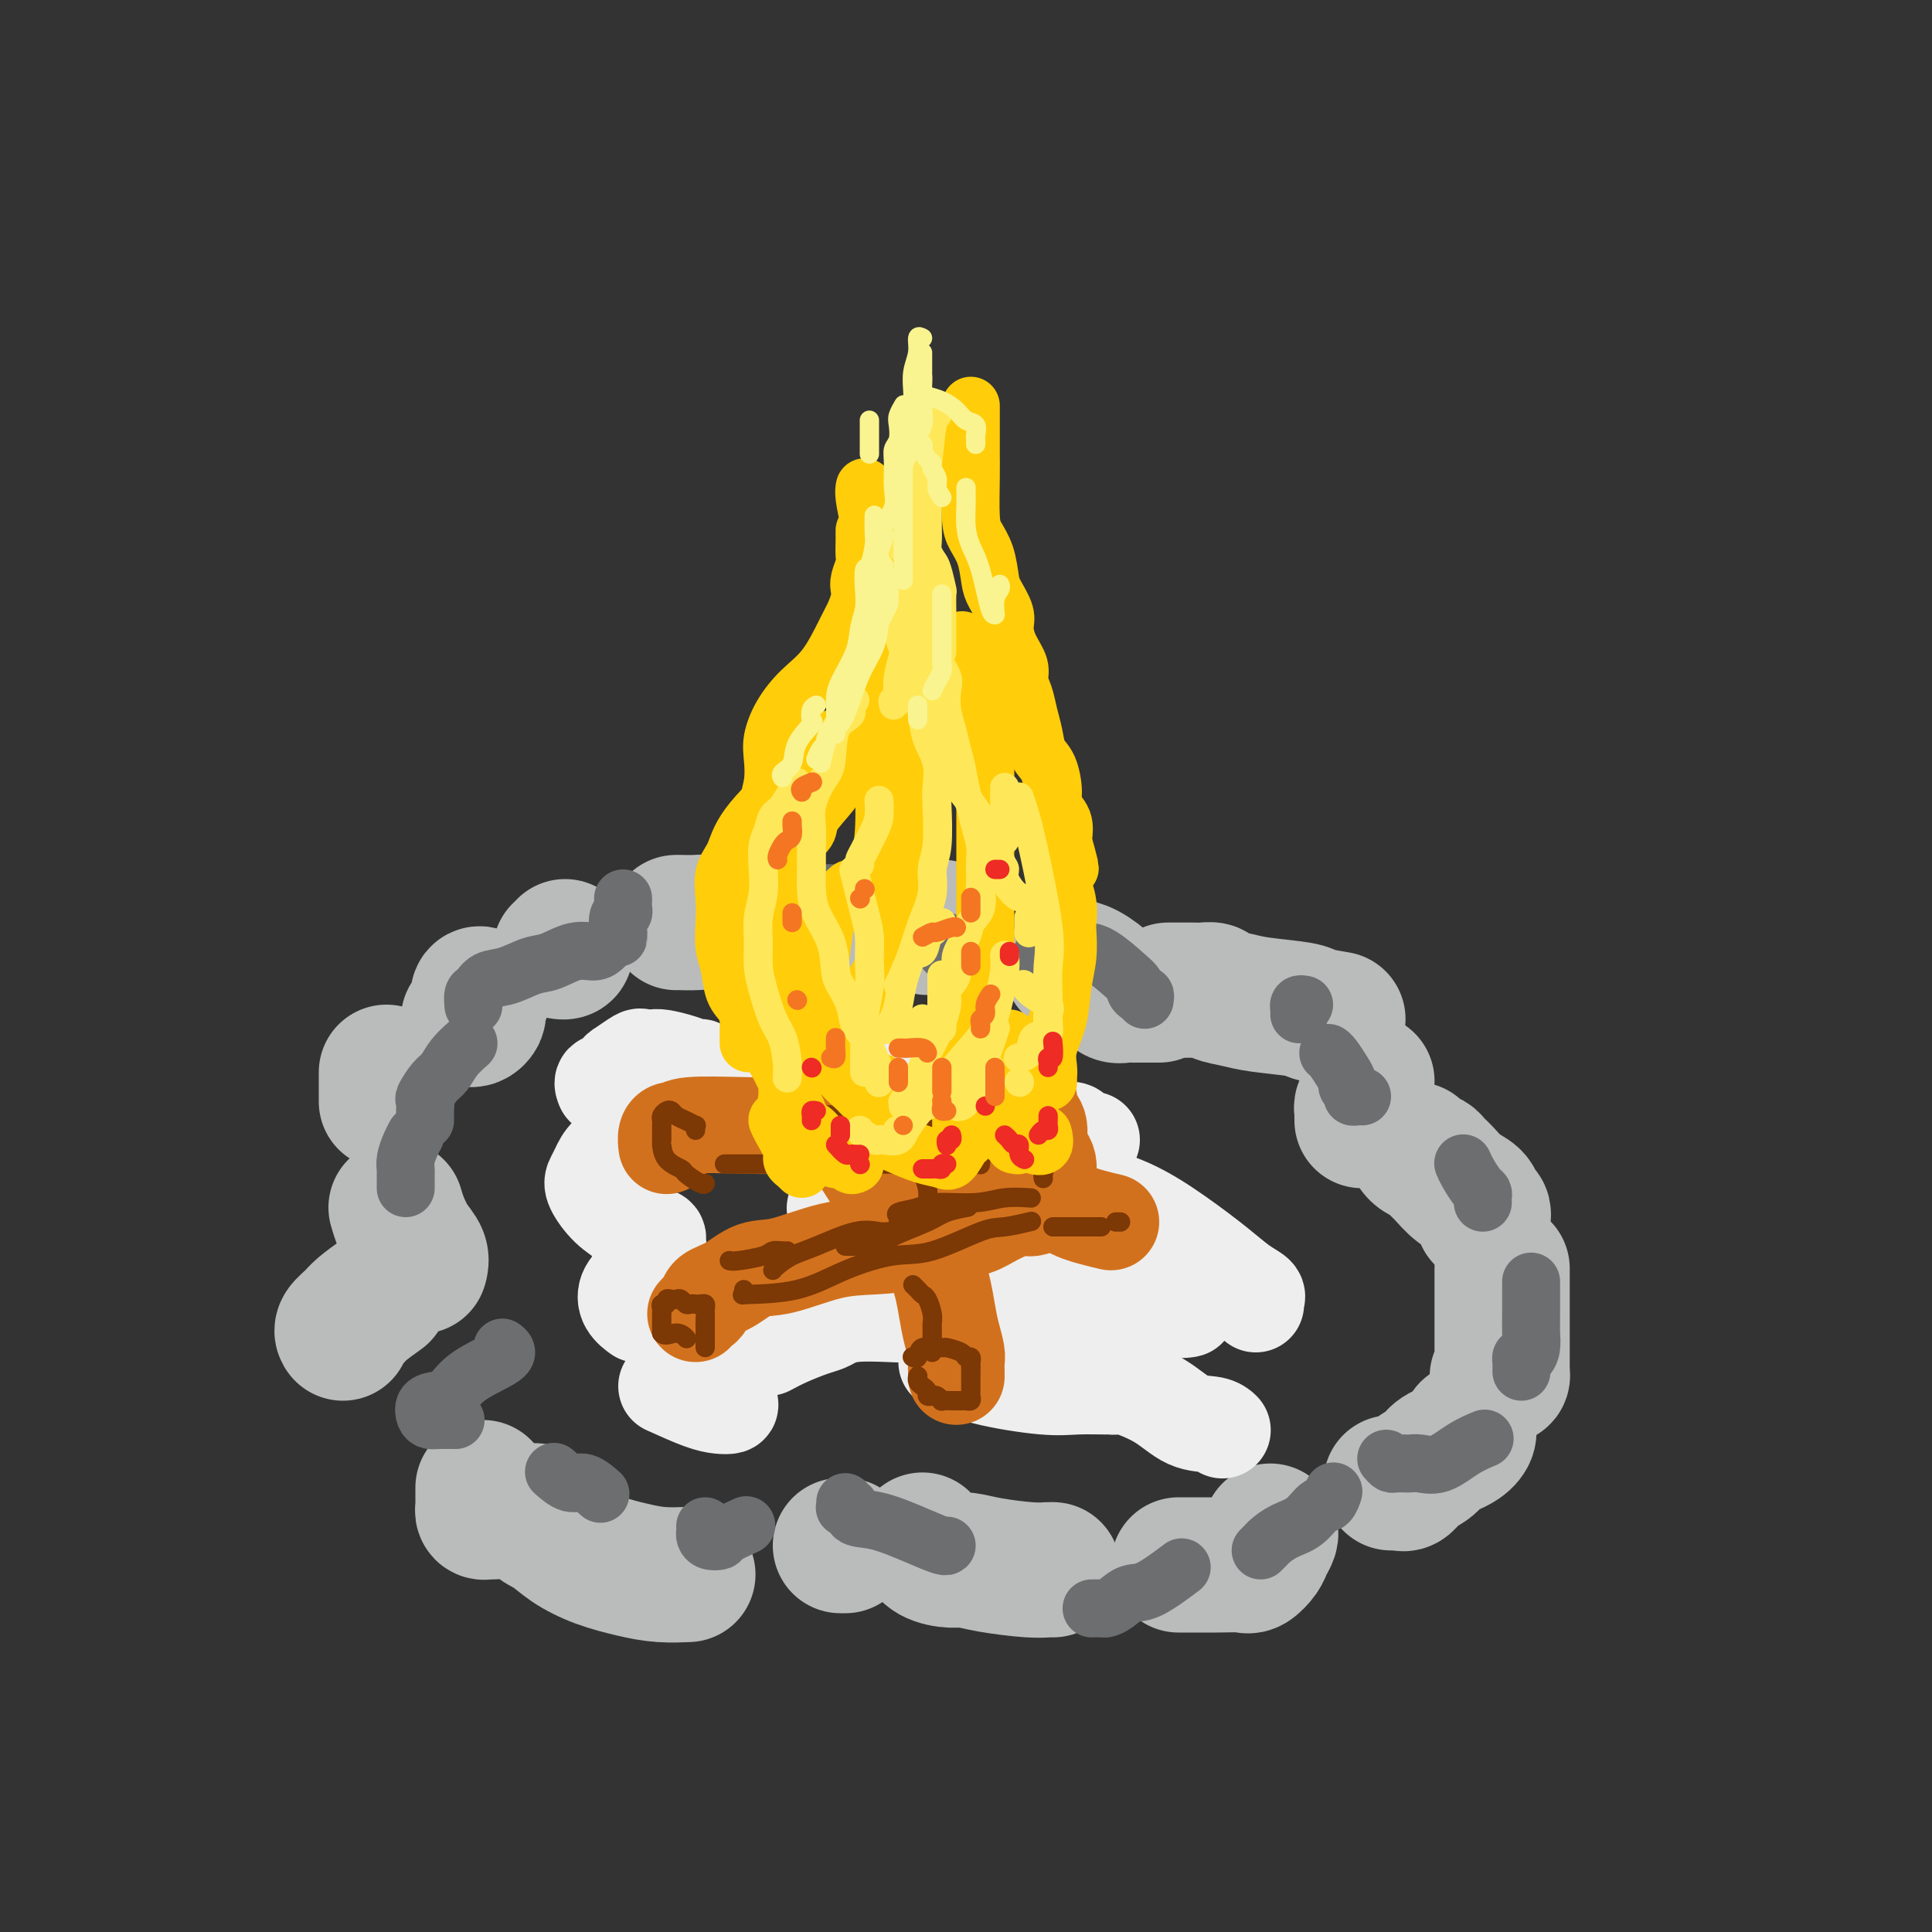 <svg viewBox='0 0 400 400' version='1.1' xmlns='http://www.w3.org/2000/svg' xmlns:xlink='http://www.w3.org/1999/xlink'><rect x="0" y="0" width="400" height="400" fill="#333333" stroke="none"/><g fill='none' stroke='rgb(186,187,187)' stroke-width='28' stroke-linecap='round' stroke-linejoin='round'><path d='M165,193c0.023,0.121 0.046,0.243 -1,0c-1.046,-0.243 -3.163,-0.850 -4,-1c-0.837,-0.150 -0.396,0.156 -2,0c-1.604,-0.156 -5.253,-0.774 -8,-1c-2.747,-0.226 -4.592,-0.061 -6,0c-1.408,0.061 -2.379,0.016 -3,0c-0.621,-0.016 -0.892,-0.005 -1,0c-0.108,0.005 -0.054,0.002 0,0'/><path d='M117,196c0.111,0.422 0.222,0.844 0,1c-0.222,0.156 -0.778,0.044 -1,0c-0.222,-0.044 -0.111,-0.022 0,0'/><path d='M100,206c-0.424,-0.202 -0.849,-0.404 -1,0c-0.151,0.404 -0.030,1.415 0,2c0.030,0.585 -0.031,0.745 0,1c0.031,0.255 0.153,0.604 0,1c-0.153,0.396 -0.580,0.837 -1,1c-0.420,0.163 -0.834,0.046 -1,0c-0.166,-0.046 -0.083,-0.023 0,0'/><path d='M80,222c0.000,0.641 0.000,1.282 0,2c0.000,0.718 0.000,1.513 0,2c0.000,0.487 0.000,0.667 0,1c0.000,0.333 0.000,0.821 0,1c0.000,0.179 0.000,0.051 0,0c0.000,-0.051 0.000,-0.026 0,0'/><path d='M82,250c0.257,0.890 0.514,1.780 1,3c0.486,1.220 1.203,2.770 2,4c0.797,1.230 1.676,2.139 2,3c0.324,0.861 0.093,1.675 0,2c-0.093,0.325 -0.046,0.163 0,0'/><path d='M79,268c-1.525,1.094 -3.049,2.188 -4,3c-0.951,0.812 -1.327,1.341 -2,2c-0.673,0.659 -1.643,1.447 -2,2c-0.357,0.553 -0.102,0.872 0,1c0.102,0.128 0.051,0.064 0,0'/><path d='M100,308c-0.000,0.334 -0.001,0.668 0,1c0.001,0.332 0.003,0.663 0,1c-0.003,0.337 -0.011,0.679 0,1c0.011,0.321 0.041,0.622 0,1c-0.041,0.378 -0.155,0.833 0,1c0.155,0.167 0.578,0.045 1,0c0.422,-0.045 0.845,-0.012 1,0c0.155,0.012 0.044,0.003 0,0c-0.044,-0.003 -0.022,-0.002 0,0'/><path d='M110,313c0.491,-0.185 0.982,-0.369 1,0c0.018,0.369 -0.436,1.293 0,2c0.436,0.707 1.763,1.198 3,2c1.237,0.802 2.385,1.914 4,3c1.615,1.086 3.697,2.148 6,3c2.303,0.852 4.827,1.496 7,2c2.173,0.504 3.995,0.867 6,1c2.005,0.133 4.194,0.036 5,0c0.806,-0.036 0.230,-0.010 0,0c-0.230,0.010 -0.115,0.005 0,0'/><path d='M174,320c0.417,0.000 0.833,0.000 1,0c0.167,0.000 0.083,0.000 0,0'/><path d='M191,319c-0.009,-0.127 -0.018,-0.254 0,0c0.018,0.254 0.062,0.891 0,1c-0.062,0.109 -0.229,-0.308 0,0c0.229,0.308 0.855,1.340 2,2c1.145,0.660 2.811,0.947 4,1c1.189,0.053 1.902,-0.129 3,0c1.098,0.129 2.582,0.571 5,1c2.418,0.429 5.772,0.847 8,1c2.228,0.153 3.331,0.041 4,0c0.669,-0.041 0.906,-0.012 1,0c0.094,0.012 0.047,0.006 0,0'/><path d='M244,324c0.841,-0.003 1.682,-0.007 3,0c1.318,0.007 3.112,0.024 5,0c1.888,-0.024 3.869,-0.090 5,0c1.131,0.090 1.413,0.336 2,0c0.587,-0.336 1.478,-1.253 2,-2c0.522,-0.747 0.676,-1.324 1,-2c0.324,-0.676 0.818,-1.451 1,-2c0.182,-0.549 0.052,-0.871 0,-1c-0.052,-0.129 -0.026,-0.064 0,0'/><path d='M288,307c0.329,0.013 0.659,0.026 1,0c0.341,-0.026 0.694,-0.090 1,0c0.306,0.090 0.564,0.334 1,0c0.436,-0.334 1.049,-1.245 2,-2c0.951,-0.755 2.241,-1.355 3,-2c0.759,-0.645 0.988,-1.336 2,-2c1.012,-0.664 2.807,-1.302 4,-2c1.193,-0.698 1.783,-1.457 2,-2c0.217,-0.543 0.062,-0.869 0,-1c-0.062,-0.131 -0.031,-0.065 0,0'/><path d='M310,285c0.423,0.098 0.845,0.197 1,0c0.155,-0.197 0.041,-0.688 0,-1c-0.041,-0.312 -0.011,-0.444 0,-1c0.011,-0.556 0.003,-1.536 0,-2c-0.003,-0.464 -0.001,-0.411 0,-1c0.001,-0.589 0.000,-1.819 0,-3c-0.000,-1.181 -0.000,-2.314 0,-3c0.000,-0.686 0.000,-0.927 0,-2c-0.000,-1.073 -0.000,-2.978 0,-4c0.000,-1.022 0.000,-1.160 0,-2c-0.000,-0.840 -0.000,-2.383 0,-3c0.000,-0.617 0.000,-0.309 0,0'/><path d='M307,252c0.102,-0.359 0.204,-0.719 0,-1c-0.204,-0.281 -0.713,-0.485 -1,-1c-0.287,-0.515 -0.352,-1.342 -1,-2c-0.648,-0.658 -1.879,-1.146 -3,-2c-1.121,-0.854 -2.132,-2.075 -3,-3c-0.868,-0.925 -1.592,-1.554 -2,-2c-0.408,-0.446 -0.501,-0.707 -1,-1c-0.499,-0.293 -1.404,-0.617 -2,-1c-0.596,-0.383 -0.885,-0.824 -1,-1c-0.115,-0.176 -0.058,-0.088 0,0'/><path d='M282,232c-0.008,-0.335 -0.016,-0.670 0,-1c0.016,-0.330 0.057,-0.656 0,-1c-0.057,-0.344 -0.211,-0.705 0,-1c0.211,-0.295 0.789,-0.522 1,-1c0.211,-0.478 0.057,-1.206 0,-2c-0.057,-0.794 -0.016,-1.656 0,-2c0.016,-0.344 0.008,-0.172 0,0'/><path d='M277,211c-1.984,-0.333 -3.968,-0.666 -5,-1c-1.032,-0.334 -1.112,-0.668 -3,-1c-1.888,-0.332 -5.584,-0.663 -8,-1c-2.416,-0.337 -3.552,-0.679 -5,-1c-1.448,-0.321 -3.206,-0.622 -4,-1c-0.794,-0.378 -0.623,-0.833 -1,-1c-0.377,-0.167 -1.303,-0.045 -2,0c-0.697,0.045 -1.166,0.012 -2,0c-0.834,-0.012 -2.032,-0.003 -3,0c-0.968,0.003 -1.705,0.001 -2,0c-0.295,-0.001 -0.147,-0.000 0,0'/><path d='M240,206c-0.364,0.000 -0.728,0.000 -1,0c-0.272,-0.000 -0.453,-0.000 -1,0c-0.547,0.000 -1.459,0.001 -2,0c-0.541,-0.001 -0.709,-0.005 -1,0c-0.291,0.005 -0.703,0.019 -1,0c-0.297,-0.019 -0.479,-0.072 -1,0c-0.521,0.072 -1.380,0.268 -2,0c-0.620,-0.268 -1.001,-1.000 -2,-2c-0.999,-1.000 -2.615,-2.269 -4,-3c-1.385,-0.731 -2.539,-0.923 -3,-1c-0.461,-0.077 -0.231,-0.038 0,0'/><path d='M195,192c-0.339,0.000 -0.679,0.000 -1,0c-0.321,0.000 -0.625,0.000 -1,0c-0.375,-0.000 -0.821,-0.000 -1,0c-0.179,0.000 -0.089,0.000 0,0'/></g>
<g fill='none' stroke='rgb(109,110,112)' stroke-width='12' stroke-linecap='round' stroke-linejoin='round'><path d='M237,207c0.081,-0.447 0.162,-0.894 0,-1c-0.162,-0.106 -0.567,0.129 -1,0c-0.433,-0.129 -0.894,-0.623 -1,-1c-0.106,-0.377 0.143,-0.637 0,-1c-0.143,-0.363 -0.677,-0.829 -2,-2c-1.323,-1.171 -3.433,-3.046 -5,-4c-1.567,-0.954 -2.591,-0.987 -3,-1c-0.409,-0.013 -0.205,-0.007 0,0'/><path d='M216,197c0.000,0.311 0.000,0.622 0,1c0.000,0.378 0.000,0.822 0,1c-0.000,0.178 0.000,0.089 0,0'/><path d='M200,197c-1.690,0.083 -3.381,0.167 -4,0c-0.619,-0.167 -0.167,-0.583 0,-1c0.167,-0.417 0.048,-0.833 0,-1c-0.048,-0.167 -0.024,-0.083 0,0'/><path d='M180,187c-1.090,-0.307 -2.181,-0.614 -3,-1c-0.819,-0.386 -1.367,-0.849 -2,-1c-0.633,-0.151 -1.350,0.012 -2,0c-0.650,-0.012 -1.232,-0.199 -2,0c-0.768,0.199 -1.721,0.785 -3,1c-1.279,0.215 -2.883,0.058 -4,0c-1.117,-0.058 -1.748,-0.017 -2,0c-0.252,0.017 -0.126,0.008 0,0'/><path d='M129,186c0.008,0.338 0.016,0.677 0,1c-0.016,0.323 -0.057,0.632 0,1c0.057,0.368 0.211,0.796 0,1c-0.211,0.204 -0.789,0.185 -1,1c-0.211,0.815 -0.057,2.466 0,3c0.057,0.534 0.015,-0.049 0,0c-0.015,0.049 -0.004,0.728 0,1c0.004,0.272 0.002,0.136 0,0'/><path d='M125,196c-0.520,0.479 -1.041,0.959 -2,1c-0.959,0.041 -2.358,-0.355 -4,0c-1.642,0.355 -3.529,1.461 -5,2c-1.471,0.539 -2.528,0.510 -4,1c-1.472,0.490 -3.361,1.498 -5,2c-1.639,0.502 -3.028,0.499 -4,1c-0.972,0.501 -1.529,1.505 -2,2c-0.471,0.495 -0.858,0.479 -1,1c-0.142,0.521 -0.041,1.577 0,2c0.041,0.423 0.020,0.211 0,0'/><path d='M97,216c-1.086,0.966 -2.172,1.931 -3,3c-0.828,1.069 -1.399,2.241 -2,3c-0.601,0.759 -1.233,1.106 -2,2c-0.767,0.894 -1.670,2.334 -2,3c-0.330,0.666 -0.089,0.557 0,1c0.089,0.443 0.024,1.438 0,2c-0.024,0.562 -0.006,0.690 0,1c0.006,0.310 0.002,0.803 0,1c-0.002,0.197 -0.001,0.099 0,0'/><path d='M86,235c-0.309,0.562 -0.619,1.124 -1,2c-0.381,0.876 -0.834,2.067 -1,3c-0.166,0.933 -0.044,1.609 0,2c0.044,0.391 0.012,0.497 0,1c-0.012,0.503 -0.003,1.403 0,2c0.003,0.597 0.001,0.892 0,1c-0.001,0.108 -0.000,0.031 0,0c0.000,-0.031 0.000,-0.015 0,0'/><path d='M104,279c0.692,0.507 1.383,1.013 0,2c-1.383,0.987 -4.841,2.453 -7,4c-2.159,1.547 -3.021,3.175 -4,4c-0.979,0.825 -2.076,0.848 -3,1c-0.924,0.152 -1.676,0.433 -2,1c-0.324,0.567 -0.219,1.420 0,2c0.219,0.580 0.554,0.887 1,1c0.446,0.113 1.005,0.030 2,0c0.995,-0.030 2.427,-0.009 3,0c0.573,0.009 0.286,0.004 0,0'/><path d='M115,305c-0.273,-0.242 -0.545,-0.485 0,0c0.545,0.485 1.909,1.697 3,2c1.091,0.303 1.909,-0.303 3,0c1.091,0.303 2.455,1.515 3,2c0.545,0.485 0.273,0.242 0,0'/><path d='M146,316c0.014,0.339 0.028,0.677 0,1c-0.028,0.323 -0.098,0.629 0,1c0.098,0.371 0.363,0.807 1,1c0.637,0.193 1.645,0.145 2,0c0.355,-0.145 0.057,-0.385 1,-1c0.943,-0.615 3.127,-1.604 4,-2c0.873,-0.396 0.437,-0.198 0,0'/><path d='M175,311c0.029,0.407 0.058,0.814 0,1c-0.058,0.186 -0.204,0.150 0,0c0.204,-0.150 0.759,-0.415 1,0c0.241,0.415 0.170,1.509 1,2c0.830,0.491 2.562,0.380 5,1c2.438,0.620 5.581,1.970 8,3c2.419,1.030 4.113,1.739 5,2c0.887,0.261 0.968,0.075 1,0c0.032,-0.075 0.016,-0.037 0,0'/><path d='M226,333c0.774,-0.014 1.547,-0.028 2,0c0.453,0.028 0.585,0.098 1,0c0.415,-0.098 1.114,-0.363 2,-1c0.886,-0.637 1.959,-1.645 3,-2c1.041,-0.355 2.049,-0.057 4,-1c1.951,-0.943 4.843,-3.127 6,-4c1.157,-0.873 0.578,-0.437 0,0'/><path d='M261,321c0.436,-0.439 0.872,-0.879 1,-1c0.128,-0.121 -0.051,0.076 0,0c0.051,-0.076 0.332,-0.425 1,-1c0.668,-0.575 1.724,-1.377 3,-2c1.276,-0.623 2.773,-1.068 4,-2c1.227,-0.932 2.185,-2.353 3,-3c0.815,-0.647 1.489,-0.520 2,-1c0.511,-0.480 0.860,-1.566 1,-2c0.140,-0.434 0.070,-0.217 0,0'/><path d='M287,302c0.365,0.422 0.729,0.845 1,1c0.271,0.155 0.448,0.044 1,0c0.552,-0.044 1.480,-0.021 2,0c0.520,0.021 0.634,0.040 1,0c0.366,-0.040 0.985,-0.141 2,0c1.015,0.141 2.427,0.522 4,0c1.573,-0.522 3.308,-1.948 5,-3c1.692,-1.052 3.341,-1.729 4,-2c0.659,-0.271 0.330,-0.135 0,0'/><path d='M315,284c0.002,-0.300 0.003,-0.601 0,-1c-0.003,-0.399 -0.011,-0.897 0,-1c0.011,-0.103 0.041,0.188 0,0c-0.041,-0.188 -0.155,-0.854 0,-1c0.155,-0.146 0.577,0.230 1,0c0.423,-0.230 0.845,-1.064 1,-2c0.155,-0.936 0.041,-1.972 0,-3c-0.041,-1.028 -0.011,-2.046 0,-4c0.011,-1.954 0.003,-4.844 0,-6c-0.003,-1.156 -0.002,-0.578 0,0'/><path d='M307,249c-0.016,-0.320 -0.032,-0.639 0,-1c0.032,-0.361 0.114,-0.762 0,-1c-0.114,-0.238 -0.422,-0.311 -1,-1c-0.578,-0.689 -1.425,-1.993 -2,-3c-0.575,-1.007 -0.879,-1.716 -1,-2c-0.121,-0.284 -0.061,-0.142 0,0'/><path d='M282,227c-0.301,-0.024 -0.602,-0.047 -1,0c-0.398,0.047 -0.893,0.166 -1,0c-0.107,-0.166 0.175,-0.615 0,-1c-0.175,-0.385 -0.807,-0.706 -1,-1c-0.193,-0.294 0.053,-0.562 0,-1c-0.053,-0.438 -0.406,-1.045 -1,-2c-0.594,-0.955 -1.429,-2.257 -2,-3c-0.571,-0.743 -0.877,-0.927 -1,-1c-0.123,-0.073 -0.061,-0.037 0,0'/><path d='M270,208c-0.423,-0.083 -0.845,-0.167 -1,0c-0.155,0.167 -0.042,0.583 0,1c0.042,0.417 0.012,0.833 0,1c-0.012,0.167 -0.006,0.083 0,0'/></g>
<g fill='none' stroke='rgb(238,238,238)' stroke-width='20' stroke-linecap='round' stroke-linejoin='round'><path d='M226,236c-0.212,0.083 -0.423,0.166 -1,0c-0.577,-0.166 -1.519,-0.579 -2,-1c-0.481,-0.421 -0.501,-0.848 -1,-1c-0.499,-0.152 -1.476,-0.029 -2,0c-0.524,0.029 -0.596,-0.036 -1,0c-0.404,0.036 -1.139,0.175 -2,0c-0.861,-0.175 -1.847,-0.662 -3,-1c-1.153,-0.338 -2.472,-0.525 -4,-1c-1.528,-0.475 -3.266,-1.238 -5,-2c-1.734,-0.762 -3.464,-1.525 -6,-2c-2.536,-0.475 -5.879,-0.663 -8,-1c-2.121,-0.337 -3.020,-0.822 -4,-1c-0.980,-0.178 -2.041,-0.048 -3,0c-0.959,0.048 -1.816,0.013 -3,0c-1.184,-0.013 -2.693,-0.003 -4,0c-1.307,0.003 -2.410,0.001 -3,0c-0.590,-0.001 -0.665,-0.000 -1,0c-0.335,0.000 -0.929,0.000 -2,0c-1.071,-0.000 -2.619,0.000 -3,0c-0.381,-0.000 0.406,-0.001 0,0c-0.406,0.001 -2.006,0.003 -3,0c-0.994,-0.003 -1.381,-0.012 -2,0c-0.619,0.012 -1.468,0.045 -3,0c-1.532,-0.045 -3.747,-0.167 -5,0c-1.253,0.167 -1.544,0.623 -2,1c-0.456,0.377 -1.079,0.675 -2,1c-0.921,0.325 -2.142,0.675 -3,1c-0.858,0.325 -1.354,0.623 -2,1c-0.646,0.377 -1.443,0.832 -2,1c-0.557,0.168 -0.873,0.048 -1,0c-0.127,-0.048 -0.063,-0.024 0,0'/><path d='M145,223c-0.014,-0.303 -0.028,-0.607 0,-1c0.028,-0.393 0.097,-0.876 0,-1c-0.097,-0.124 -0.359,0.111 -1,0c-0.641,-0.111 -1.661,-0.568 -3,-1c-1.339,-0.432 -2.996,-0.841 -4,-1c-1.004,-0.159 -1.354,-0.069 -2,0c-0.646,0.069 -1.586,0.117 -2,0c-0.414,-0.117 -0.300,-0.400 -1,0c-0.700,0.400 -2.212,1.484 -3,2c-0.788,0.516 -0.852,0.464 -1,1c-0.148,0.536 -0.380,1.659 -1,2c-0.620,0.341 -1.628,-0.101 -2,0c-0.372,0.101 -0.106,0.743 0,1c0.106,0.257 0.053,0.128 0,0'/><path d='M132,234c-0.446,0.583 -0.892,1.165 -2,2c-1.108,0.835 -2.877,1.921 -4,3c-1.123,1.079 -1.598,2.151 -2,3c-0.402,0.849 -0.730,1.474 -1,2c-0.270,0.526 -0.481,0.953 0,2c0.481,1.047 1.655,2.714 3,4c1.345,1.286 2.861,2.189 4,3c1.139,0.811 1.902,1.528 3,2c1.098,0.472 2.531,0.700 3,1c0.469,0.300 -0.025,0.674 0,1c0.025,0.326 0.569,0.604 0,1c-0.569,0.396 -2.250,0.908 -3,2c-0.750,1.092 -0.569,2.762 -1,4c-0.431,1.238 -1.475,2.045 -2,3c-0.525,0.955 -0.533,2.060 0,3c0.533,0.940 1.605,1.715 2,2c0.395,0.285 0.113,0.082 0,0c-0.113,-0.082 -0.056,-0.041 0,0'/><path d='M138,287c2.566,1.157 5.132,2.314 7,3c1.868,0.686 3.040,0.901 4,1c0.960,0.099 1.710,0.082 2,0c0.290,-0.082 0.119,-0.229 0,-1c-0.119,-0.771 -0.187,-2.165 -1,-3c-0.813,-0.835 -2.373,-1.109 -4,-2c-1.627,-0.891 -3.322,-2.397 -4,-3c-0.678,-0.603 -0.339,-0.301 0,0'/><path d='M159,279c1.205,-0.643 2.409,-1.286 4,-2c1.591,-0.714 3.567,-1.498 5,-2c1.433,-0.502 2.321,-0.722 3,-1c0.679,-0.278 1.149,-0.614 2,-1c0.851,-0.386 2.084,-0.822 4,-1c1.916,-0.178 4.513,-0.099 7,0c2.487,0.099 4.862,0.219 6,0c1.138,-0.219 1.039,-0.777 1,-1c-0.039,-0.223 -0.020,-0.112 0,0'/><path d='M196,282c2.188,1.041 4.375,2.083 8,3c3.625,0.917 8.687,1.710 12,2c3.313,0.290 4.875,0.076 7,0c2.125,-0.076 4.811,-0.013 6,0c1.189,0.013 0.879,-0.024 1,0c0.121,0.024 0.672,0.111 1,0c0.328,-0.111 0.431,-0.418 2,0c1.569,0.418 4.602,1.562 7,3c2.398,1.438 4.159,3.170 6,4c1.841,0.830 3.761,0.759 5,1c1.239,0.241 1.795,0.796 2,1c0.205,0.204 0.059,0.058 0,0c-0.059,-0.058 -0.029,-0.029 0,0'/><path d='M260,270c-0.063,-0.348 -0.127,-0.695 0,-1c0.127,-0.305 0.443,-0.567 0,-1c-0.443,-0.433 -1.646,-1.037 -3,-2c-1.354,-0.963 -2.859,-2.283 -5,-4c-2.141,-1.717 -4.918,-3.829 -8,-6c-3.082,-2.171 -6.469,-4.400 -10,-6c-3.531,-1.600 -7.206,-2.572 -10,-4c-2.794,-1.428 -4.706,-3.311 -8,-4c-3.294,-0.689 -7.968,-0.185 -11,0c-3.032,0.185 -4.421,0.050 -6,0c-1.579,-0.050 -3.348,-0.013 -4,0c-0.652,0.013 -0.186,0.004 0,0c0.186,-0.004 0.093,-0.002 0,0'/><path d='M173,250c-0.110,0.001 -0.219,0.002 0,1c0.219,0.998 0.768,2.993 4,5c3.232,2.007 9.149,4.026 15,6c5.851,1.974 11.638,3.903 18,5c6.362,1.097 13.299,1.362 19,2c5.701,0.638 10.167,1.649 13,2c2.833,0.351 4.032,0.041 4,0c-0.032,-0.041 -1.294,0.185 -2,0c-0.706,-0.185 -0.855,-0.782 -2,-1c-1.145,-0.218 -3.286,-0.059 -5,0c-1.714,0.059 -3.000,0.016 -4,0c-1.000,-0.016 -1.714,-0.005 -2,0c-0.286,0.005 -0.143,0.002 0,0'/></g>
<g fill='none' stroke='rgb(210,113,29)' stroke-width='20' stroke-linecap='round' stroke-linejoin='round'><path d='M144,272c0.316,-0.360 0.632,-0.720 1,-1c0.368,-0.280 0.789,-0.478 1,-1c0.211,-0.522 0.213,-1.366 1,-2c0.787,-0.634 2.361,-1.059 4,-2c1.639,-0.941 3.345,-2.398 5,-3c1.655,-0.602 3.261,-0.350 6,-1c2.739,-0.650 6.613,-2.201 10,-3c3.387,-0.799 6.287,-0.846 9,-1c2.713,-0.154 5.237,-0.413 8,-1c2.763,-0.587 5.763,-1.500 8,-2c2.237,-0.500 3.710,-0.586 5,-1c1.290,-0.414 2.395,-1.155 4,-2c1.605,-0.845 3.708,-1.793 5,-2c1.292,-0.207 1.771,0.329 3,0c1.229,-0.329 3.208,-1.523 4,-2c0.792,-0.477 0.396,-0.239 0,0'/><path d='M198,285c0.007,-0.232 0.013,-0.463 0,-1c-0.013,-0.537 -0.046,-1.379 0,-2c0.046,-0.621 0.171,-1.020 0,-2c-0.171,-0.980 -0.636,-2.542 -1,-4c-0.364,-1.458 -0.625,-2.813 -1,-5c-0.375,-2.187 -0.862,-5.207 -2,-8c-1.138,-2.793 -2.925,-5.358 -5,-8c-2.075,-2.642 -4.437,-5.360 -7,-9c-2.563,-3.640 -5.326,-8.203 -7,-11c-1.674,-2.797 -2.258,-3.830 -3,-5c-0.742,-1.170 -1.640,-2.477 -2,-3c-0.360,-0.523 -0.180,-0.261 0,0'/><path d='M138,237c0.024,0.194 0.048,0.388 0,0c-0.048,-0.388 -0.167,-1.358 0,-2c0.167,-0.642 0.620,-0.956 1,-1c0.380,-0.044 0.686,0.182 1,0c0.314,-0.182 0.634,-0.773 3,-1c2.366,-0.227 6.778,-0.089 11,0c4.222,0.089 8.256,0.129 14,0c5.744,-0.129 13.199,-0.426 18,0c4.801,0.426 6.946,1.576 8,2c1.054,0.424 1.015,0.121 1,0c-0.015,-0.121 -0.008,-0.061 0,0'/><path d='M193,239c1.482,0.872 2.965,1.744 4,2c1.035,0.256 1.623,-0.103 2,0c0.377,0.103 0.544,0.667 1,1c0.456,0.333 1.200,0.436 2,1c0.800,0.564 1.657,1.590 2,2c0.343,0.410 0.171,0.205 0,0'/><path d='M230,253c-1.207,-0.283 -2.414,-0.566 -4,-1c-1.586,-0.434 -3.549,-1.019 -5,-2c-1.451,-0.981 -2.388,-2.360 -3,-3c-0.612,-0.640 -0.899,-0.542 -1,-1c-0.101,-0.458 -0.017,-1.472 0,-2c0.017,-0.528 -0.032,-0.571 0,-1c0.032,-0.429 0.145,-1.245 0,-2c-0.145,-0.755 -0.547,-1.450 -1,-2c-0.453,-0.550 -0.959,-0.957 -1,-2c-0.041,-1.043 0.381,-2.723 0,-4c-0.381,-1.277 -1.564,-2.152 -2,-3c-0.436,-0.848 -0.125,-1.671 0,-2c0.125,-0.329 0.062,-0.165 0,0'/><path d='M212,237c0.022,0.121 0.044,0.242 0,0c-0.044,-0.242 -0.152,-0.849 0,-2c0.152,-1.151 0.566,-2.848 0,-4c-0.566,-1.152 -2.113,-1.759 -3,-3c-0.887,-1.241 -1.114,-3.116 -2,-4c-0.886,-0.884 -2.431,-0.776 -3,-1c-0.569,-0.224 -0.163,-0.778 0,-1c0.163,-0.222 0.081,-0.111 0,0'/></g>
<g fill='none' stroke='rgb(124,56,5)' stroke-width='4' stroke-linecap='round' stroke-linejoin='round'><path d='M190,285c0.022,-0.089 0.043,-0.178 0,0c-0.043,0.178 -0.152,0.622 0,1c0.152,0.378 0.565,0.689 1,1c0.435,0.311 0.891,0.623 1,1c0.109,0.377 -0.130,0.819 0,1c0.130,0.181 0.630,0.101 1,0c0.370,-0.101 0.609,-0.223 1,0c0.391,0.223 0.935,0.792 1,1c0.065,0.208 -0.350,0.056 0,0c0.350,-0.056 1.466,-0.015 2,0c0.534,0.015 0.487,0.005 1,0c0.513,-0.005 1.588,-0.004 2,0c0.412,0.004 0.163,0.012 0,0c-0.163,-0.012 -0.240,-0.045 0,0c0.240,0.045 0.796,0.167 1,0c0.204,-0.167 0.055,-0.623 0,-1c-0.055,-0.377 -0.015,-0.675 0,-1c0.015,-0.325 0.004,-0.679 0,-1c-0.004,-0.321 -0.001,-0.611 0,-1c0.001,-0.389 0.000,-0.877 0,-1c-0.000,-0.123 -0.000,0.121 0,0c0.000,-0.121 0.000,-0.606 0,-1c-0.000,-0.394 -0.000,-0.697 0,-1'/><path d='M201,283c-0.015,-1.246 -0.054,-0.859 0,-1c0.054,-0.141 0.200,-0.808 0,-1c-0.200,-0.192 -0.748,0.090 -1,0c-0.252,-0.090 -0.210,-0.552 -1,-1c-0.790,-0.448 -2.411,-0.880 -3,-1c-0.589,-0.120 -0.144,0.073 -1,0c-0.856,-0.073 -3.013,-0.411 -4,0c-0.987,0.411 -0.804,1.572 -1,2c-0.196,0.428 -0.770,0.122 -1,0c-0.230,-0.122 -0.115,-0.061 0,0'/><path d='M193,280c-0.000,-0.325 -0.000,-0.650 0,-1c0.000,-0.350 0.001,-0.725 0,-1c-0.001,-0.275 -0.003,-0.448 0,-1c0.003,-0.552 0.012,-1.482 0,-2c-0.012,-0.518 -0.044,-0.625 0,-1c0.044,-0.375 0.166,-1.018 0,-2c-0.166,-0.982 -0.619,-2.302 -1,-3c-0.381,-0.698 -0.690,-0.775 -1,-1c-0.310,-0.225 -0.622,-0.599 -1,-1c-0.378,-0.401 -0.822,-0.829 -1,-1c-0.178,-0.171 -0.089,-0.086 0,0'/><path d='M146,279c0.000,-0.346 0.000,-0.691 0,-1c-0.000,-0.309 -0.000,-0.580 0,-1c0.000,-0.420 0.000,-0.987 0,-1c-0.000,-0.013 -0.000,0.530 0,0c0.000,-0.530 0.001,-2.132 0,-3c-0.001,-0.868 -0.003,-1.003 0,-1c0.003,0.003 0.012,0.145 0,0c-0.012,-0.145 -0.045,-0.575 0,-1c0.045,-0.425 0.167,-0.845 0,-1c-0.167,-0.155 -0.622,-0.045 -1,0c-0.378,0.045 -0.679,0.026 -1,0c-0.321,-0.026 -0.663,-0.059 -1,0c-0.337,0.059 -0.669,0.211 -1,0c-0.331,-0.211 -0.662,-0.785 -1,-1c-0.338,-0.215 -0.683,-0.073 -1,0c-0.317,0.073 -0.607,0.075 -1,0c-0.393,-0.075 -0.890,-0.226 -1,0c-0.110,0.226 0.167,0.830 0,1c-0.167,0.170 -0.777,-0.095 -1,0c-0.223,0.095 -0.060,0.549 0,1c0.060,0.451 0.016,0.897 0,1c-0.016,0.103 -0.004,-0.137 0,0c0.004,0.137 0.001,0.652 0,1c-0.001,0.348 -0.000,0.528 0,1c0.000,0.472 0.000,1.236 0,2'/><path d='M137,276c0.560,0.869 1.958,0.042 3,0c1.042,-0.042 1.726,0.702 2,1c0.274,0.298 0.137,0.149 0,0'/><path d='M144,234c-0.046,-0.447 -0.092,-0.894 0,-1c0.092,-0.106 0.323,0.128 0,0c-0.323,-0.128 -1.201,-0.620 -2,-1c-0.799,-0.380 -1.521,-0.649 -2,-1c-0.479,-0.351 -0.717,-0.784 -1,-1c-0.283,-0.216 -0.612,-0.216 -1,0c-0.388,0.216 -0.836,0.649 -1,1c-0.164,0.351 -0.044,0.619 0,1c0.044,0.381 0.012,0.875 0,1c-0.012,0.125 -0.003,-0.120 0,0c0.003,0.120 0.001,0.604 0,1c-0.001,0.396 0.001,0.704 0,1c-0.001,0.296 -0.003,0.580 0,1c0.003,0.420 0.012,0.976 0,1c-0.012,0.024 -0.046,-0.483 0,0c0.046,0.483 0.170,1.958 1,3c0.830,1.042 2.366,1.652 3,2c0.634,0.348 0.366,0.433 1,1c0.634,0.567 2.171,1.614 3,2c0.829,0.386 0.951,0.110 1,0c0.049,-0.110 0.024,-0.055 0,0'/><path d='M150,241c0.388,0.000 0.775,0.000 1,0c0.225,0.000 0.287,0.000 1,0c0.713,-0.000 2.076,-0.000 3,0c0.924,0.000 1.409,0.000 2,0c0.591,0.000 1.287,0.000 2,0c0.713,0.000 1.442,-0.000 3,0c1.558,0.000 3.943,0.000 7,0c3.057,0.000 6.785,0.000 10,0c3.215,0.000 5.919,0.000 7,0c1.081,-0.000 0.541,0.000 0,0'/><path d='M154,267c0.127,0.418 0.255,0.837 0,1c-0.255,0.163 -0.892,0.072 1,0c1.892,-0.072 6.313,-0.125 10,-1c3.687,-0.875 6.640,-2.573 10,-4c3.360,-1.427 7.125,-2.582 10,-3c2.875,-0.418 4.859,-0.098 8,-1c3.141,-0.902 7.440,-3.025 10,-4c2.560,-0.975 3.382,-0.801 5,-1c1.618,-0.199 4.034,-0.771 5,-1c0.966,-0.229 0.483,-0.114 0,0'/><path d='M218,254c0.055,0.000 0.109,0.000 1,0c0.891,0.000 2.617,-0.000 4,0c1.383,0.000 2.422,0.000 3,0c0.578,-0.000 0.694,0.000 1,0c0.306,0.000 0.802,-0.000 1,0c0.198,0.000 0.099,0.000 0,0'/><path d='M232,253c-0.417,0.000 -0.833,0.000 -1,0c-0.167,0.000 -0.083,0.000 0,0'/><path d='M186,253c0.104,-0.331 0.207,-0.662 0,-1c-0.207,-0.338 -0.725,-0.683 0,-1c0.725,-0.317 2.692,-0.607 4,-1c1.308,-0.393 1.955,-0.890 4,-1c2.045,-0.110 5.486,0.166 8,0c2.514,-0.166 4.100,-0.776 6,-1c1.900,-0.224 4.114,-0.064 5,0c0.886,0.064 0.443,0.032 0,0'/><path d='M175,258c0.948,0.011 1.895,0.021 2,0c0.105,-0.021 -0.634,-0.075 0,0c0.634,0.075 2.640,0.279 4,0c1.360,-0.279 2.074,-1.042 4,-2c1.926,-0.958 5.063,-2.113 7,-3c1.937,-0.887 2.675,-1.508 4,-2c1.325,-0.492 3.236,-0.855 4,-1c0.764,-0.145 0.382,-0.073 0,0'/><path d='M193,251c-0.415,-0.376 -0.829,-0.753 -1,-1c-0.171,-0.247 -0.097,-0.365 0,-1c0.097,-0.635 0.219,-1.786 0,-3c-0.219,-1.214 -0.777,-2.490 -1,-3c-0.223,-0.510 -0.112,-0.255 0,0'/><path d='M200,224c0.053,-0.020 0.105,-0.040 0,1c-0.105,1.040 -0.368,3.141 0,5c0.368,1.859 1.367,3.478 2,5c0.633,1.522 0.901,2.948 1,4c0.099,1.052 0.028,1.729 0,2c-0.028,0.271 -0.014,0.135 0,0'/><path d='M213,227c-0.130,0.485 -0.259,0.970 0,2c0.259,1.030 0.907,2.605 1,4c0.093,1.395 -0.367,2.608 0,4c0.367,1.392 1.562,2.961 2,4c0.438,1.039 0.118,1.549 0,2c-0.118,0.451 -0.034,0.843 0,1c0.034,0.157 0.017,0.078 0,0'/><path d='M160,263c0.179,-0.232 0.359,-0.465 1,-1c0.641,-0.535 1.745,-1.373 3,-2c1.255,-0.627 2.662,-1.044 5,-2c2.338,-0.956 5.606,-2.452 8,-3c2.394,-0.548 3.914,-0.147 5,0c1.086,0.147 1.739,0.042 2,0c0.261,-0.042 0.131,-0.021 0,0'/><path d='M151,261c0.326,0.083 0.651,0.166 2,0c1.349,-0.166 3.721,-0.580 5,-1c1.279,-0.420 1.467,-0.844 2,-1c0.533,-0.156 1.413,-0.042 2,0c0.587,0.042 0.882,0.012 1,0c0.118,-0.012 0.059,-0.006 0,0'/><path d='M160,231c-0.105,-0.014 -0.210,-0.028 1,0c1.210,0.028 3.736,0.099 6,0c2.264,-0.099 4.267,-0.366 8,0c3.733,0.366 9.196,1.366 13,2c3.804,0.634 5.947,0.901 7,1c1.053,0.099 1.015,0.028 1,0c-0.015,-0.028 -0.008,-0.014 0,0'/><path d='M161,232c0.322,-0.000 0.644,-0.001 1,0c0.356,0.001 0.746,0.002 1,0c0.254,-0.002 0.371,-0.007 1,0c0.629,0.007 1.771,0.027 3,0c1.229,-0.027 2.546,-0.100 5,0c2.454,0.100 6.045,0.373 10,1c3.955,0.627 8.273,1.608 10,2c1.727,0.392 0.864,0.196 0,0'/></g>
<g fill='none' stroke='rgb(255,205,10)' stroke-width='12' stroke-linecap='round' stroke-linejoin='round'><path d='M177,241c-0.348,0.209 -0.697,0.418 -1,0c-0.303,-0.418 -0.562,-1.464 -1,-2c-0.438,-0.536 -1.056,-0.564 -2,-1c-0.944,-0.436 -2.213,-1.282 -3,-2c-0.787,-0.718 -1.091,-1.310 -2,-2c-0.909,-0.690 -2.425,-1.478 -3,-2c-0.575,-0.522 -0.211,-0.779 0,-1c0.211,-0.221 0.268,-0.406 0,-1c-0.268,-0.594 -0.863,-1.599 -1,-2c-0.137,-0.401 0.184,-0.200 0,-1c-0.184,-0.800 -0.871,-2.600 -1,-3c-0.129,-0.400 0.301,0.602 0,0c-0.301,-0.602 -1.335,-2.808 -2,-4c-0.665,-1.192 -0.963,-1.372 -1,-2c-0.037,-0.628 0.186,-1.705 0,-3c-0.186,-1.295 -0.782,-2.807 -1,-4c-0.218,-1.193 -0.059,-2.067 0,-3c0.059,-0.933 0.016,-1.925 0,-3c-0.016,-1.075 -0.005,-2.231 0,-3c0.005,-0.769 0.005,-1.150 0,-2c-0.005,-0.850 -0.017,-2.170 0,-3c0.017,-0.830 0.061,-1.171 0,-2c-0.061,-0.829 -0.226,-2.148 0,-3c0.226,-0.852 0.844,-1.239 1,-2c0.156,-0.761 -0.150,-1.897 0,-3c0.150,-1.103 0.757,-2.172 1,-3c0.243,-0.828 0.121,-1.414 0,-2'/><path d='M161,182c0.169,-6.248 0.592,-2.868 1,-2c0.408,0.868 0.803,-0.775 1,-2c0.197,-1.225 0.198,-2.032 1,-3c0.802,-0.968 2.407,-2.096 3,-3c0.593,-0.904 0.175,-1.583 1,-3c0.825,-1.417 2.895,-3.571 4,-5c1.105,-1.429 1.247,-2.132 2,-3c0.753,-0.868 2.119,-1.900 3,-3c0.881,-1.100 1.278,-2.270 2,-3c0.722,-0.730 1.768,-1.022 3,-2c1.232,-0.978 2.649,-2.641 4,-4c1.351,-1.359 2.635,-2.414 4,-4c1.365,-1.586 2.809,-3.703 4,-5c1.191,-1.297 2.128,-1.772 3,-3c0.872,-1.228 1.678,-3.208 2,-4c0.322,-0.792 0.161,-0.396 0,0'/><path d='M201,84c0.000,0.587 0.000,1.174 0,2c-0.000,0.826 -0.001,1.891 0,3c0.001,1.109 0.002,2.263 0,3c-0.002,0.737 -0.008,1.055 0,2c0.008,0.945 0.030,2.515 0,5c-0.030,2.485 -0.111,5.885 0,8c0.111,2.115 0.416,2.944 1,4c0.584,1.056 1.448,2.340 2,4c0.552,1.660 0.790,3.696 1,5c0.210,1.304 0.390,1.875 1,3c0.610,1.125 1.651,2.804 2,4c0.349,1.196 0.005,1.908 0,3c-0.005,1.092 0.327,2.564 1,4c0.673,1.436 1.686,2.838 2,4c0.314,1.162 -0.072,2.086 0,3c0.072,0.914 0.600,1.817 1,3c0.400,1.183 0.672,2.645 1,4c0.328,1.355 0.713,2.603 1,4c0.287,1.397 0.477,2.943 1,4c0.523,1.057 1.381,1.626 2,3c0.619,1.374 1.001,3.554 1,5c-0.001,1.446 -0.385,2.159 0,3c0.385,0.841 1.539,1.812 2,3c0.461,1.188 0.231,2.594 0,4'/><path d='M220,174c2.935,10.611 0.772,3.638 0,2c-0.772,-1.638 -0.155,2.058 0,4c0.155,1.942 -0.154,2.128 0,3c0.154,0.872 0.770,2.429 1,4c0.230,1.571 0.074,3.156 0,4c-0.074,0.844 -0.066,0.945 0,2c0.066,1.055 0.189,3.063 0,5c-0.189,1.937 -0.692,3.804 -1,6c-0.308,2.196 -0.422,4.722 -1,7c-0.578,2.278 -1.619,4.309 -2,6c-0.381,1.691 -0.102,3.041 0,4c0.102,0.959 0.028,1.527 0,2c-0.028,0.473 -0.008,0.849 0,1c0.008,0.151 0.004,0.075 0,0'/><path d='M199,234c-0.000,-0.436 -0.000,-0.873 0,-1c0.000,-0.127 0.001,0.054 0,0c-0.001,-0.054 -0.004,-0.343 0,-1c0.004,-0.657 0.015,-1.681 0,-2c-0.015,-0.319 -0.057,0.066 0,-2c0.057,-2.066 0.211,-6.584 1,-10c0.789,-3.416 2.211,-5.732 3,-9c0.789,-3.268 0.943,-7.489 1,-11c0.057,-3.511 0.015,-6.311 0,-9c-0.015,-2.689 -0.004,-5.268 0,-8c0.004,-2.732 0.001,-5.616 0,-8c-0.001,-2.384 -0.001,-4.269 0,-6c0.001,-1.731 0.001,-3.309 0,-5c-0.001,-1.691 -0.004,-3.497 0,-5c0.004,-1.503 0.015,-2.704 0,-4c-0.015,-1.296 -0.057,-2.687 0,-4c0.057,-1.313 0.211,-2.548 0,-4c-0.211,-1.452 -0.788,-3.122 -1,-4c-0.212,-0.878 -0.061,-0.965 0,-1c0.061,-0.035 0.030,-0.017 0,0'/><path d='M193,145c-0.364,1.613 -0.727,3.227 -1,5c-0.273,1.773 -0.455,3.706 -1,8c-0.545,4.294 -1.454,10.951 -2,15c-0.546,4.049 -0.729,5.492 -1,7c-0.271,1.508 -0.628,3.081 -1,5c-0.372,1.919 -0.757,4.184 -1,6c-0.243,1.816 -0.345,3.183 -1,5c-0.655,1.817 -1.864,4.084 -3,6c-1.136,1.916 -2.199,3.480 -3,5c-0.801,1.520 -1.338,2.995 -2,4c-0.662,1.005 -1.447,1.540 -2,2c-0.553,0.460 -0.872,0.846 -1,1c-0.128,0.154 -0.064,0.077 0,0'/><path d='M176,184c-1.062,0.934 -2.125,1.868 -3,3c-0.875,1.132 -1.563,2.463 -2,4c-0.437,1.537 -0.624,3.282 -1,6c-0.376,2.718 -0.941,6.409 -1,9c-0.059,2.591 0.390,4.080 1,6c0.610,1.920 1.383,4.269 2,6c0.617,1.731 1.080,2.842 2,4c0.920,1.158 2.298,2.362 3,3c0.702,0.638 0.727,0.710 1,1c0.273,0.290 0.792,0.797 1,1c0.208,0.203 0.104,0.101 0,0'/><path d='M182,224c0.015,0.924 0.030,1.848 0,3c-0.030,1.152 -0.103,2.532 0,4c0.103,1.468 0.384,3.023 1,4c0.616,0.977 1.569,1.376 3,2c1.431,0.624 3.340,1.474 5,2c1.660,0.526 3.072,0.729 4,1c0.928,0.271 1.372,0.609 2,0c0.628,-0.609 1.438,-2.164 2,-3c0.562,-0.836 0.875,-0.953 1,-1c0.125,-0.047 0.063,-0.023 0,0'/><path d='M203,225c0.417,0.000 0.833,0.000 1,0c0.167,0.000 0.083,0.000 0,0'/><path d='M209,215c0.008,0.707 0.016,1.414 0,2c-0.016,0.586 -0.057,1.049 0,2c0.057,0.951 0.211,2.388 0,4c-0.211,1.612 -0.789,3.399 -1,5c-0.211,1.601 -0.057,3.017 0,4c0.057,0.983 0.015,1.534 0,2c-0.015,0.466 -0.004,0.847 0,1c0.004,0.153 0.002,0.076 0,0'/><path d='M210,237c0.446,0.115 0.892,0.230 1,0c0.108,-0.230 -0.121,-0.806 0,-1c0.121,-0.194 0.593,-0.007 1,0c0.407,0.007 0.750,-0.167 1,0c0.250,0.167 0.407,0.674 1,1c0.593,0.326 1.621,0.473 2,0c0.379,-0.473 0.108,-1.564 0,-2c-0.108,-0.436 -0.054,-0.218 0,0'/><path d='M176,239c-0.339,0.423 -0.679,0.845 -1,1c-0.321,0.155 -0.625,0.042 -1,0c-0.375,-0.042 -0.821,-0.012 -1,0c-0.179,0.012 -0.089,0.006 0,0'/><path d='M164,236c-0.002,0.188 -0.004,0.377 0,0c0.004,-0.377 0.015,-1.318 0,-2c-0.015,-0.682 -0.057,-1.105 0,-1c0.057,0.105 0.211,0.736 0,0c-0.211,-0.736 -0.789,-2.840 -1,-4c-0.211,-1.160 -0.057,-1.377 0,-2c0.057,-0.623 0.016,-1.654 0,-3c-0.016,-1.346 -0.008,-3.009 0,-4c0.008,-0.991 0.016,-1.312 0,-3c-0.016,-1.688 -0.057,-4.743 0,-6c0.057,-1.257 0.211,-0.715 0,-1c-0.211,-0.285 -0.789,-1.396 -1,-2c-0.211,-0.604 -0.057,-0.701 0,-1c0.057,-0.299 0.016,-0.800 0,-1c-0.016,-0.200 -0.008,-0.100 0,0'/><path d='M158,190c-0.000,-0.260 -0.000,-0.520 0,-1c0.000,-0.480 0.000,-1.181 0,-2c-0.000,-0.819 -0.001,-1.757 0,-3c0.001,-1.243 0.004,-2.790 0,-4c-0.004,-1.210 -0.016,-2.083 0,-3c0.016,-0.917 0.061,-1.878 0,-2c-0.061,-0.122 -0.226,0.596 0,0c0.226,-0.596 0.844,-2.507 1,-4c0.156,-1.493 -0.150,-2.569 0,-4c0.150,-1.431 0.755,-3.218 1,-5c0.245,-1.782 0.130,-3.558 0,-5c-0.130,-1.442 -0.274,-2.549 0,-4c0.274,-1.451 0.966,-3.245 2,-5c1.034,-1.755 2.410,-3.471 4,-5c1.590,-1.529 3.393,-2.871 5,-5c1.607,-2.129 3.018,-5.045 4,-7c0.982,-1.955 1.535,-2.951 2,-4c0.465,-1.049 0.843,-2.153 1,-3c0.157,-0.847 0.095,-1.438 0,-2c-0.095,-0.562 -0.222,-1.097 0,-2c0.222,-0.903 0.791,-2.176 1,-3c0.209,-0.824 0.056,-1.200 0,-2c-0.056,-0.800 -0.015,-2.023 0,-3c0.015,-0.977 0.004,-1.708 0,-2c-0.004,-0.292 -0.002,-0.146 0,0'/><path d='M179,101c0.024,-0.104 0.047,-0.209 0,0c-0.047,0.209 -0.165,0.730 0,2c0.165,1.270 0.612,3.289 1,5c0.388,1.711 0.717,3.112 1,6c0.283,2.888 0.521,7.261 1,11c0.479,3.739 1.200,6.844 2,9c0.800,2.156 1.678,3.361 2,4c0.322,0.639 0.087,0.710 0,1c-0.087,0.290 -0.025,0.797 0,1c0.025,0.203 0.012,0.101 0,0'/><path d='M183,145c-0.002,0.087 -0.004,0.173 0,1c0.004,0.827 0.015,2.393 0,5c-0.015,2.607 -0.057,6.254 0,10c0.057,3.746 0.211,7.592 0,11c-0.211,3.408 -0.789,6.377 -1,9c-0.211,2.623 -0.057,4.898 0,6c0.057,1.102 0.016,1.029 0,1c-0.016,-0.029 -0.008,-0.015 0,0'/><path d='M166,242c-0.457,-0.444 -0.914,-0.889 -1,-1c-0.086,-0.111 0.197,0.110 0,0c-0.197,-0.110 -0.876,-0.552 -1,-1c-0.124,-0.448 0.307,-0.904 0,-2c-0.307,-1.096 -1.352,-2.834 -2,-4c-0.648,-1.166 -0.899,-1.762 -1,-2c-0.101,-0.238 -0.050,-0.119 0,0'/><path d='M155,216c0.004,-0.237 0.008,-0.473 0,-1c-0.008,-0.527 -0.029,-1.344 0,-2c0.029,-0.656 0.109,-1.150 0,-2c-0.109,-0.850 -0.408,-2.057 -1,-3c-0.592,-0.943 -1.479,-1.623 -2,-3c-0.521,-1.377 -0.677,-3.453 -1,-5c-0.323,-1.547 -0.812,-2.565 -1,-4c-0.188,-1.435 -0.074,-3.285 0,-5c0.074,-1.715 0.109,-3.293 0,-5c-0.109,-1.707 -0.361,-3.541 0,-5c0.361,-1.459 1.337,-2.542 2,-4c0.663,-1.458 1.015,-3.291 3,-6c1.985,-2.709 5.604,-6.293 9,-9c3.396,-2.707 6.568,-4.536 8,-6c1.432,-1.464 1.123,-2.561 1,-3c-0.123,-0.439 -0.062,-0.219 0,0'/></g>
<g fill='none' stroke='rgb(254,232,89)' stroke-width='6' stroke-linecap='round' stroke-linejoin='round'><path d='M187,229c0.026,-0.472 0.052,-0.945 0,-1c-0.052,-0.055 -0.183,0.306 0,0c0.183,-0.306 0.681,-1.279 1,-2c0.319,-0.721 0.458,-1.190 1,-2c0.542,-0.810 1.488,-1.959 2,-3c0.512,-1.041 0.590,-1.972 1,-3c0.410,-1.028 1.152,-2.154 2,-4c0.848,-1.846 1.804,-4.412 2,-6c0.196,-1.588 -0.366,-2.196 0,-3c0.366,-0.804 1.661,-1.802 2,-3c0.339,-1.198 -0.277,-2.595 0,-4c0.277,-1.405 1.447,-2.819 2,-4c0.553,-1.181 0.488,-2.130 1,-3c0.512,-0.870 1.601,-1.660 2,-3c0.399,-1.340 0.108,-3.229 0,-4c-0.108,-0.771 -0.032,-0.425 0,-1c0.032,-0.575 0.020,-2.073 0,-3c-0.020,-0.927 -0.047,-1.285 0,-2c0.047,-0.715 0.167,-1.787 0,-3c-0.167,-1.213 -0.622,-2.568 -1,-4c-0.378,-1.432 -0.678,-2.942 -1,-4c-0.322,-1.058 -0.664,-1.664 -1,-3c-0.336,-1.336 -0.665,-3.400 -1,-5c-0.335,-1.600 -0.676,-2.734 -1,-4c-0.324,-1.266 -0.630,-2.663 -1,-4c-0.370,-1.337 -0.803,-2.614 -1,-4c-0.197,-1.386 -0.158,-2.880 0,-4c0.158,-1.120 0.434,-1.867 0,-3c-0.434,-1.133 -1.578,-2.651 -2,-4c-0.422,-1.349 -0.120,-2.528 0,-3c0.120,-0.472 0.060,-0.236 0,0'/><path d='M186,123c0.046,1.379 0.093,2.759 0,4c-0.093,1.241 -0.324,2.344 0,4c0.324,1.656 1.205,3.866 2,6c0.795,2.134 1.506,4.192 2,6c0.494,1.808 0.773,3.364 1,5c0.227,1.636 0.402,3.350 1,5c0.598,1.650 1.620,3.234 2,5c0.380,1.766 0.117,3.713 0,5c-0.117,1.287 -0.090,1.914 0,4c0.090,2.086 0.243,5.631 0,8c-0.243,2.369 -0.881,3.563 -1,5c-0.119,1.437 0.280,3.115 0,5c-0.280,1.885 -1.241,3.975 -2,6c-0.759,2.025 -1.317,3.986 -2,6c-0.683,2.014 -1.490,4.081 -2,6c-0.510,1.919 -0.724,3.690 -1,5c-0.276,1.310 -0.613,2.160 -1,3c-0.387,0.840 -0.825,1.668 -1,2c-0.175,0.332 -0.088,0.166 0,0'/><path d='M179,222c0.002,-0.288 0.004,-0.575 0,-1c-0.004,-0.425 -0.015,-0.986 0,-2c0.015,-1.014 0.057,-2.480 0,-4c-0.057,-1.520 -0.213,-3.094 0,-5c0.213,-1.906 0.796,-4.144 1,-6c0.204,-1.856 0.030,-3.329 0,-5c-0.030,-1.671 0.085,-3.541 0,-5c-0.085,-1.459 -0.369,-2.508 -1,-5c-0.631,-2.492 -1.609,-6.426 -2,-8c-0.391,-1.574 -0.196,-0.787 0,0'/><path d='M177,145c-0.509,0.237 -1.017,0.473 -1,1c0.017,0.527 0.561,1.344 0,2c-0.561,0.656 -2.227,1.151 -3,3c-0.773,1.849 -0.652,5.053 -1,7c-0.348,1.947 -1.165,2.639 -2,4c-0.835,1.361 -1.688,3.391 -2,5c-0.312,1.609 -0.083,2.795 0,4c0.083,1.205 0.018,2.427 0,4c-0.018,1.573 0.009,3.496 0,5c-0.009,1.504 -0.053,2.590 0,4c0.053,1.410 0.203,3.146 1,5c0.797,1.854 2.240,3.826 3,6c0.760,2.174 0.836,4.548 1,6c0.164,1.452 0.415,1.981 1,3c0.585,1.019 1.506,2.527 2,4c0.494,1.473 0.563,2.910 1,4c0.437,1.090 1.241,1.834 2,3c0.759,1.166 1.471,2.756 2,4c0.529,1.244 0.873,2.143 1,3c0.127,0.857 0.036,1.674 0,2c-0.036,0.326 -0.018,0.163 0,0'/><path d='M186,234c-0.184,0.028 -0.368,0.057 0,0c0.368,-0.057 1.288,-0.198 2,-1c0.712,-0.802 1.217,-2.263 2,-3c0.783,-0.737 1.845,-0.748 3,-2c1.155,-1.252 2.403,-3.744 4,-6c1.597,-2.256 3.542,-4.277 5,-6c1.458,-1.723 2.429,-3.149 3,-4c0.571,-0.851 0.741,-1.129 1,-2c0.259,-0.871 0.605,-2.337 1,-4c0.395,-1.663 0.837,-3.525 1,-5c0.163,-1.475 0.047,-2.564 0,-3c-0.047,-0.436 -0.023,-0.218 0,0'/><path d='M208,174c0.000,-0.309 0.000,-0.618 0,-1c0.000,-0.382 -0.000,-0.837 0,-1c0.000,-0.163 0.000,-0.032 0,-1c0.000,-0.968 -0.000,-3.034 0,-4c0.000,-0.966 0.000,-0.834 0,-1c-0.000,-0.166 0.000,-0.632 0,-1c0.000,-0.368 0.000,-0.637 0,-1c0.000,-0.363 0.000,-0.818 0,-1c-0.000,-0.182 0.000,-0.091 0,0'/><path d='M211,165c0.287,0.794 0.574,1.588 1,3c0.426,1.412 0.990,3.442 2,8c1.010,4.558 2.467,11.645 3,16c0.533,4.355 0.143,5.978 0,8c-0.143,2.022 -0.040,4.444 0,6c0.040,1.556 0.018,2.246 0,3c-0.018,0.754 -0.031,1.571 0,2c0.031,0.429 0.106,0.469 0,1c-0.106,0.531 -0.393,1.554 -1,2c-0.607,0.446 -1.534,0.315 -2,1c-0.466,0.685 -0.472,2.184 -1,3c-0.528,0.816 -1.580,0.947 -2,1c-0.420,0.053 -0.210,0.026 0,0'/><path d='M205,221c-0.421,0.951 -0.842,1.901 -2,3c-1.158,1.099 -3.053,2.345 -4,3c-0.947,0.655 -0.945,0.717 -1,1c-0.055,0.283 -0.167,0.787 0,1c0.167,0.213 0.611,0.136 1,0c0.389,-0.136 0.721,-0.331 1,-1c0.279,-0.669 0.506,-1.812 1,-3c0.494,-1.188 1.256,-2.422 2,-4c0.744,-1.578 1.469,-3.502 2,-5c0.531,-1.498 0.866,-2.571 1,-3c0.134,-0.429 0.067,-0.215 0,0'/><path d='M212,186c-0.615,-0.139 -1.230,-0.278 -2,-1c-0.770,-0.722 -1.696,-2.026 -2,-3c-0.304,-0.974 0.012,-1.617 0,-2c-0.012,-0.383 -0.354,-0.505 -1,-2c-0.646,-1.495 -1.597,-4.364 -3,-7c-1.403,-2.636 -3.258,-5.039 -4,-6c-0.742,-0.961 -0.371,-0.481 0,0'/><path d='M195,135c-0.000,-0.377 -0.000,-0.753 0,-1c0.000,-0.247 0.000,-0.363 0,-1c-0.000,-0.637 -0.000,-1.793 0,-2c0.000,-0.207 0.001,0.537 0,0c-0.001,-0.537 -0.003,-2.353 0,-3c0.003,-0.647 0.012,-0.123 0,-1c-0.012,-0.877 -0.046,-3.155 0,-4c0.046,-0.845 0.170,-0.256 0,-1c-0.170,-0.744 -0.634,-2.821 -1,-4c-0.366,-1.179 -0.634,-1.460 -1,-2c-0.366,-0.540 -0.830,-1.340 -1,-2c-0.170,-0.660 -0.046,-1.181 0,-2c0.046,-0.819 0.012,-1.935 0,-3c-0.012,-1.065 -0.003,-2.079 0,-3c0.003,-0.921 0.001,-1.750 0,-3c-0.001,-1.250 -0.000,-2.923 0,-4c0.000,-1.077 0.000,-1.559 0,-2c-0.000,-0.441 -0.000,-0.840 0,-1c0.000,-0.160 0.000,-0.080 0,0'/><path d='M194,84c0.091,0.837 0.182,1.674 0,2c-0.182,0.326 -0.637,0.141 -1,2c-0.363,1.859 -0.633,5.763 -1,8c-0.367,2.237 -0.830,2.806 -1,5c-0.170,2.194 -0.045,6.014 0,9c0.045,2.986 0.012,5.137 0,8c-0.012,2.863 -0.003,6.437 0,9c0.003,2.563 0.001,4.113 0,6c-0.001,1.887 -0.000,4.111 0,5c0.000,0.889 0.000,0.445 0,0'/><path d='M165,162c-1.064,1.962 -2.128,3.924 -3,5c-0.872,1.076 -1.553,1.266 -2,2c-0.447,0.734 -0.659,2.012 -1,3c-0.341,0.988 -0.809,1.687 -1,3c-0.191,1.313 -0.104,3.239 0,5c0.104,1.761 0.226,3.357 0,5c-0.226,1.643 -0.801,3.332 -1,5c-0.199,1.668 -0.022,3.316 0,5c0.022,1.684 -0.109,3.406 0,5c0.109,1.594 0.460,3.062 1,5c0.540,1.938 1.269,4.348 2,6c0.731,1.652 1.464,2.546 2,4c0.536,1.454 0.875,3.468 1,5c0.125,1.532 0.036,2.580 0,3c-0.036,0.420 -0.018,0.210 0,0'/><path d='M178,234c0.224,0.311 0.448,0.621 1,1c0.552,0.379 1.431,0.826 2,1c0.569,0.174 0.829,0.075 1,0c0.171,-0.075 0.252,-0.125 1,0c0.748,0.125 2.162,0.426 3,0c0.838,-0.426 1.101,-1.578 2,-3c0.899,-1.422 2.434,-3.114 3,-4c0.566,-0.886 0.162,-0.968 0,-1c-0.162,-0.032 -0.081,-0.016 0,0'/><path d='M195,213c0.000,-0.303 0.000,-0.605 0,-1c0.000,-0.395 0.000,-0.881 0,-1c0.000,-0.119 0.000,0.131 0,0c0.000,-0.131 0.000,-0.641 0,-1c0.000,-0.359 0.000,-0.566 0,-1c0.000,-0.434 0.000,-1.096 0,-2c-0.000,-0.904 0.000,-2.051 0,-3c0.000,-0.949 0.000,-1.700 0,-2c0.000,-0.300 0.000,-0.150 0,0'/><path d='M195,191c-0.335,0.316 -0.670,0.631 -1,1c-0.330,0.369 -0.655,0.791 -1,1c-0.345,0.209 -0.709,0.203 -1,1c-0.291,0.797 -0.509,2.396 -1,3c-0.491,0.604 -1.255,0.213 -2,1c-0.745,0.787 -1.470,2.750 -2,4c-0.530,1.250 -0.866,1.786 -1,2c-0.134,0.214 -0.067,0.107 0,0'/><path d='M211,224c0.000,0.000 0.100,0.100 0.1,0.1'/><path d='M216,215c-0.112,-0.471 -0.224,-0.941 0,-1c0.224,-0.059 0.783,0.294 1,0c0.217,-0.294 0.093,-1.235 0,-2c-0.093,-0.765 -0.155,-1.354 0,-2c0.155,-0.646 0.526,-1.348 0,-2c-0.526,-0.652 -1.949,-1.252 -3,-2c-1.051,-0.748 -1.729,-1.642 -2,-2c-0.271,-0.358 -0.136,-0.179 0,0'/><path d='M213,193c0.000,0.119 0.000,0.238 0,0c0.000,-0.238 0.000,-0.835 0,-1c-0.000,-0.165 0.000,0.100 0,0c0.000,-0.100 -0.000,-0.565 0,-1c0.000,-0.435 0.000,-0.838 0,-1c-0.000,-0.162 0.000,-0.081 0,0'/><path d='M195,206c0.000,-0.091 0.000,-0.182 0,0c0.000,0.182 0.000,0.636 0,1c0.000,0.364 0.000,0.636 0,1c0.000,0.364 0.000,0.818 0,1c0.000,0.182 0.000,0.091 0,0'/><path d='M191,211c-0.022,-0.061 -0.045,-0.121 0,0c0.045,0.121 0.156,0.424 0,1c-0.156,0.576 -0.581,1.424 -1,2c-0.419,0.576 -0.834,0.879 -1,1c-0.166,0.121 -0.083,0.061 0,0'/><path d='M178,179c-0.061,-0.300 -0.121,-0.599 0,-1c0.121,-0.401 0.425,-0.903 1,-2c0.575,-1.097 1.422,-2.789 2,-4c0.578,-1.211 0.886,-1.941 1,-3c0.114,-1.059 0.032,-2.445 0,-3c-0.032,-0.555 -0.016,-0.277 0,0'/><path d='M185,146c-0.129,-0.522 -0.259,-1.043 0,-1c0.259,0.043 0.906,0.651 1,0c0.094,-0.651 -0.365,-2.562 0,-5c0.365,-2.438 1.555,-5.403 2,-8c0.445,-2.597 0.147,-4.826 0,-7c-0.147,-2.174 -0.142,-4.294 0,-6c0.142,-1.706 0.423,-2.998 0,-4c-0.423,-1.002 -1.549,-1.715 -2,-2c-0.451,-0.285 -0.225,-0.143 0,0'/></g>
<g fill='none' stroke='rgb(238,43,36)' stroke-width='4' stroke-linecap='round' stroke-linejoin='round'><path d='M178,241c0.000,0.000 0.100,0.100 0.1,0.1'/><path d='M174,235c0.000,-0.311 0.000,-0.622 0,-1c0.000,-0.378 0.000,-0.822 0,-1c0.000,-0.178 0.000,-0.089 0,0'/><path d='M169,230c-0.423,-0.083 -0.845,-0.167 -1,0c-0.155,0.167 -0.042,0.583 0,1c0.042,0.417 0.012,0.833 0,1c-0.012,0.167 -0.006,0.083 0,0'/><path d='M173,237c0.754,0.845 1.509,1.691 2,2c0.491,0.309 0.719,0.083 1,0c0.281,-0.083 0.614,-0.022 1,0c0.386,0.022 0.825,0.006 1,0c0.175,-0.006 0.088,-0.003 0,0'/><path d='M191,242c0.331,-0.002 0.662,-0.004 1,0c0.338,0.004 0.683,0.015 1,0c0.317,-0.015 0.607,-0.057 1,0c0.393,0.057 0.889,0.211 1,0c0.111,-0.211 -0.162,-0.788 0,-1c0.162,-0.212 0.761,-0.061 1,0c0.239,0.061 0.120,0.030 0,0'/><path d='M196,237c0.030,0.121 0.061,0.242 0,0c-0.061,-0.242 -0.212,-0.848 0,-1c0.212,-0.152 0.788,0.152 1,0c0.212,-0.152 0.061,-0.758 0,-1c-0.061,-0.242 -0.030,-0.121 0,0'/><path d='M204,229c0.000,0.000 0.000,0.000 0,0c0.000,0.000 0.000,0.000 0,0'/><path d='M208,235c0.342,0.295 0.684,0.591 1,1c0.316,0.409 0.607,0.933 1,1c0.393,0.067 0.889,-0.322 1,0c0.111,0.322 -0.162,1.356 0,2c0.162,0.644 0.761,0.898 1,1c0.239,0.102 0.120,0.051 0,0'/><path d='M215,235c0.309,-0.447 0.619,-0.894 1,-1c0.381,-0.106 0.834,0.129 1,0c0.166,-0.129 0.044,-0.622 0,-1c-0.044,-0.378 -0.012,-0.640 0,-1c0.012,-0.360 0.003,-0.817 0,-1c-0.003,-0.183 -0.002,-0.091 0,0'/><path d='M217,221c0.030,-0.285 0.061,-0.571 0,-1c-0.061,-0.429 -0.212,-1.002 0,-1c0.212,0.002 0.788,0.577 1,0c0.212,-0.577 0.061,-2.308 0,-3c-0.061,-0.692 -0.030,-0.346 0,0'/><path d='M209,198c0.000,-0.422 0.000,-0.844 0,-1c0.000,-0.156 0.000,-0.044 0,0c-0.000,0.044 0.000,0.022 0,0'/><path d='M207,180c-0.422,0.000 -0.844,0.000 -1,0c-0.156,0.000 -0.044,0.000 0,0c0.044,0.000 0.022,0.000 0,0'/><path d='M168,221c0.000,0.000 0.100,0.100 0.1,0.1'/></g>
<g fill='none' stroke='rgb(244,118,35)' stroke-width='4' stroke-linecap='round' stroke-linejoin='round'><path d='M187,233c0.000,0.000 0.000,0.000 0,0c0.000,0.000 0.000,0.000 0,0'/><path d='M186,224c0.000,0.091 0.000,0.182 0,0c0.000,-0.182 0.000,-0.636 0,-1c0.000,-0.364 0.000,-0.636 0,-1c0.000,-0.364 0.000,-0.818 0,-1c0.000,-0.182 0.000,-0.091 0,0'/><path d='M186,217c0.392,-0.008 0.785,-0.016 1,0c0.215,0.016 0.254,0.056 1,0c0.746,-0.056 2.201,-0.207 3,0c0.799,0.207 0.943,0.774 1,1c0.057,0.226 0.029,0.113 0,0'/><path d='M195,221c0.000,0.190 0.000,0.380 0,1c0.000,0.620 0.000,1.669 0,2c0.000,0.331 0.000,-0.056 0,0c0.000,0.056 0.000,0.553 0,1c0.000,0.447 0.000,0.842 0,1c0.000,0.158 0.000,0.079 0,0'/><path d='M195,228c-0.008,-0.083 -0.016,-0.166 0,0c0.016,0.166 0.056,0.581 0,1c-0.056,0.419 -0.207,0.844 0,1c0.207,0.156 0.774,0.045 1,0c0.226,-0.045 0.113,-0.022 0,0'/><path d='M206,227c0.000,-0.326 0.000,-0.651 0,-1c0.000,-0.349 0.000,-0.721 0,-1c-0.000,-0.279 0.000,-0.467 0,-1c0.000,-0.533 0.000,-1.413 0,-2c0.000,-0.587 0.000,-0.882 0,-1c0.000,-0.118 0.000,-0.059 0,0'/><path d='M203,213c0.032,-0.328 0.065,-0.656 0,-1c-0.065,-0.344 -0.227,-0.706 0,-1c0.227,-0.294 0.844,-0.522 1,-1c0.156,-0.478 -0.150,-1.206 0,-2c0.150,-0.794 0.757,-1.656 1,-2c0.243,-0.344 0.121,-0.172 0,0'/><path d='M201,200c0.000,-0.339 0.000,-0.679 0,-1c0.000,-0.321 -0.000,-0.625 0,-1c0.000,-0.375 0.000,-0.821 0,-1c0.000,-0.179 0.000,-0.089 0,0'/><path d='M191,194c0.815,-0.453 1.630,-0.906 2,-1c0.370,-0.094 0.295,0.171 1,0c0.705,-0.171 2.190,-0.777 3,-1c0.810,-0.223 0.946,-0.064 1,0c0.054,0.064 0.027,0.032 0,0'/><path d='M201,189c0.000,-0.200 0.000,-0.400 0,-1c0.000,-0.600 -0.000,-1.600 0,-2c0.000,-0.400 0.000,-0.200 0,0'/><path d='M165,207c0.000,0.000 0.100,0.100 0.1,0.1'/><path d='M172,219c0.423,0.167 0.845,0.333 1,0c0.155,-0.333 0.042,-1.167 0,-2c-0.042,-0.833 -0.012,-1.667 0,-2c0.012,-0.333 0.006,-0.167 0,0'/><path d='M164,191c0.000,-0.311 0.000,-0.622 0,-1c0.000,-0.378 0.000,-0.822 0,-1c-0.000,-0.178 0.000,-0.089 0,0'/><path d='M161,178c-0.091,-0.223 -0.182,-0.445 0,-1c0.182,-0.555 0.637,-1.441 1,-2c0.363,-0.559 0.633,-0.790 1,-1c0.367,-0.210 0.830,-0.400 1,-1c0.170,-0.600 0.045,-1.611 0,-2c-0.045,-0.389 -0.012,-0.156 0,0c0.012,0.156 0.003,0.234 0,0c-0.003,-0.234 -0.001,-0.781 0,-1c0.001,-0.219 0.000,-0.109 0,0'/><path d='M166,164c-0.222,-0.311 -0.444,-0.622 0,-1c0.444,-0.378 1.556,-0.822 2,-1c0.444,-0.178 0.222,-0.089 0,0'/><path d='M179,184c0.000,0.000 0.100,0.100 0.1,0.1'/><path d='M178,186c0.000,0.000 0.100,0.100 0.1,0.1'/></g>
<g fill='none' stroke='rgb(249,244,144)' stroke-width='4' stroke-linecap='round' stroke-linejoin='round'><path d='M200,101c0.001,-0.048 0.003,-0.095 0,0c-0.003,0.095 -0.009,0.334 0,1c0.009,0.666 0.033,1.759 0,3c-0.033,1.241 -0.124,2.630 0,4c0.124,1.370 0.464,2.721 1,4c0.536,1.279 1.267,2.487 2,5c0.733,2.513 1.466,6.330 2,8c0.534,1.670 0.867,1.191 1,1c0.133,-0.191 0.067,-0.096 0,0'/><path d='M193,143c0.309,-0.675 0.619,-1.350 1,-2c0.381,-0.650 0.834,-1.277 1,-2c0.166,-0.723 0.044,-1.544 0,-2c-0.044,-0.456 -0.012,-0.547 0,-1c0.012,-0.453 0.003,-1.266 0,-2c-0.003,-0.734 -0.001,-1.388 0,-2c0.001,-0.612 0.000,-1.183 0,-2c-0.000,-0.817 -0.000,-1.879 0,-3c0.000,-1.121 0.000,-2.302 0,-3c-0.000,-0.698 -0.000,-0.914 0,-1c0.000,-0.086 0.000,-0.043 0,0'/><path d='M195,103c-0.455,-0.672 -0.909,-1.345 -1,-2c-0.091,-0.655 0.182,-1.293 0,-2c-0.182,-0.707 -0.817,-1.484 -1,-2c-0.183,-0.516 0.087,-0.773 0,-1c-0.087,-0.227 -0.532,-0.426 -1,-1c-0.468,-0.574 -0.961,-1.525 -1,-2c-0.039,-0.475 0.374,-0.474 0,-1c-0.374,-0.526 -1.535,-1.579 -2,-2c-0.465,-0.421 -0.232,-0.211 0,0'/><path d='M187,90c0.000,0.256 0.000,0.513 0,1c0.000,0.487 0.000,1.205 0,2c0.000,0.795 0.000,1.668 0,2c0.000,0.332 0.000,0.125 0,1c-0.000,0.875 -0.000,2.832 0,4c0.000,1.168 0.000,1.546 0,3c0.000,1.454 0.000,3.984 0,6c0.000,2.016 0.000,3.520 0,5c0.000,1.480 0.000,2.937 0,4c-0.000,1.063 0.000,1.732 0,2c0.000,0.268 0.000,0.134 0,0'/><path d='M190,146c0.000,0.340 0.000,0.679 0,1c0.000,0.321 0.000,0.622 0,1c0.000,0.378 0.000,0.833 0,1c0.000,0.167 0.000,0.048 0,0c0.000,-0.048 0.000,-0.024 0,0'/><path d='M182,115c-0.000,0.210 -0.000,0.419 0,1c0.000,0.581 0.000,1.532 0,2c-0.000,0.468 -0.002,0.452 0,1c0.002,0.548 0.006,1.661 0,3c-0.006,1.339 -0.021,2.904 0,4c0.021,1.096 0.079,1.722 0,3c-0.079,1.278 -0.294,3.208 -1,5c-0.706,1.792 -1.902,3.447 -3,6c-1.098,2.553 -2.098,6.004 -3,8c-0.902,1.996 -1.704,2.537 -2,3c-0.296,0.463 -0.084,0.846 0,1c0.084,0.154 0.042,0.077 0,0'/><path d='M170,158c0.340,-1.528 0.681,-3.057 1,-4c0.319,-0.943 0.618,-1.301 1,-2c0.382,-0.699 0.847,-1.740 1,-3c0.153,-1.260 -0.008,-2.738 0,-4c0.008,-1.262 0.184,-2.307 1,-4c0.816,-1.693 2.270,-4.034 3,-6c0.730,-1.966 0.734,-3.557 1,-5c0.266,-1.443 0.793,-2.739 1,-4c0.207,-1.261 0.094,-2.486 0,-4c-0.094,-1.514 -0.169,-3.317 0,-4c0.169,-0.683 0.581,-0.247 1,-1c0.419,-0.753 0.844,-2.697 1,-4c0.156,-1.303 0.042,-1.966 0,-3c-0.042,-1.034 -0.012,-2.438 0,-3c0.012,-0.562 0.006,-0.281 0,0'/><path d='M180,94c0.000,-0.325 0.000,-0.650 0,-1c0.000,-0.350 0.000,-0.724 0,-1c0.000,-0.276 0.000,-0.452 0,-1c0.000,-0.548 0.000,-1.466 0,-2c0.000,-0.534 0.000,-0.682 0,-1c0.000,-0.318 0.000,-0.805 0,-1c0.000,-0.195 0.000,-0.097 0,0'/><path d='M182,115c-0.001,0.325 -0.001,0.650 0,1c0.001,0.350 0.005,0.725 0,1c-0.005,0.275 -0.017,0.452 0,0c0.017,-0.452 0.065,-1.531 0,-2c-0.065,-0.469 -0.242,-0.329 0,-1c0.242,-0.671 0.902,-2.154 1,-3c0.098,-0.846 -0.367,-1.056 0,-2c0.367,-0.944 1.566,-2.622 2,-4c0.434,-1.378 0.102,-2.456 0,-4c-0.102,-1.544 0.024,-3.554 0,-5c-0.024,-1.446 -0.199,-2.328 0,-3c0.199,-0.672 0.772,-1.133 1,-2c0.228,-0.867 0.113,-2.140 0,-3c-0.113,-0.860 -0.223,-1.309 0,-2c0.223,-0.691 0.778,-1.626 1,-2c0.222,-0.374 0.111,-0.187 0,0'/><path d='M191,78c0.012,-0.046 0.025,-0.092 0,1c-0.025,1.092 -0.087,3.322 0,5c0.087,1.678 0.325,2.803 0,4c-0.325,1.197 -1.211,2.465 -2,4c-0.789,1.535 -1.482,3.336 -2,4c-0.518,0.664 -0.862,0.190 -1,0c-0.138,-0.190 -0.069,-0.095 0,0'/><path d='M207,121c0.113,0.287 0.226,0.574 0,1c-0.226,0.426 -0.793,0.990 -1,2c-0.207,1.010 -0.056,2.464 0,3c0.056,0.536 0.016,0.153 0,0c-0.016,-0.153 -0.008,-0.077 0,0'/><path d='M202,92c0.013,-0.365 0.026,-0.731 0,-1c-0.026,-0.269 -0.093,-0.443 0,-1c0.093,-0.557 0.344,-1.497 0,-2c-0.344,-0.503 -1.283,-0.567 -2,-1c-0.717,-0.433 -1.211,-1.233 -2,-2c-0.789,-0.767 -1.872,-1.501 -3,-2c-1.128,-0.499 -2.302,-0.763 -3,-1c-0.698,-0.237 -0.919,-0.448 -1,-1c-0.081,-0.552 -0.022,-1.444 0,-2c0.022,-0.556 0.006,-0.775 0,-1c-0.006,-0.225 -0.002,-0.456 0,-1c0.002,-0.544 0.000,-1.400 0,-2c-0.000,-0.600 -0.000,-0.944 0,-1c0.000,-0.056 0.000,0.177 0,0c-0.000,-0.177 -0.000,-0.765 0,-1c0.000,-0.235 0.000,-0.118 0,0'/><path d='M191,70c-0.453,-0.246 -0.906,-0.493 -1,0c-0.094,0.493 0.171,1.725 0,3c-0.171,1.275 -0.777,2.593 -1,4c-0.223,1.407 -0.064,2.901 0,4c0.064,1.099 0.031,1.801 0,3c-0.031,1.199 -0.061,2.896 0,4c0.061,1.104 0.212,1.616 0,2c-0.212,0.384 -0.788,0.642 -1,1c-0.212,0.358 -0.061,0.817 0,1c0.061,0.183 0.030,0.092 0,0'/><path d='M183,117c-0.113,-0.007 -0.226,-0.013 0,1c0.226,1.013 0.790,3.046 1,4c0.210,0.954 0.065,0.828 0,1c-0.065,0.172 -0.049,0.642 0,1c0.049,0.358 0.132,0.604 0,1c-0.132,0.396 -0.479,0.941 -1,2c-0.521,1.059 -1.217,2.631 -2,4c-0.783,1.369 -1.652,2.534 -2,3c-0.348,0.466 -0.174,0.233 0,0'/><path d='M173,145c0.081,1.518 0.163,3.035 0,4c-0.163,0.965 -0.569,1.376 -1,2c-0.431,0.624 -0.886,1.460 -1,2c-0.114,0.540 0.114,0.784 0,1c-0.114,0.216 -0.569,0.404 -1,1c-0.431,0.596 -0.837,1.599 -1,2c-0.163,0.401 -0.081,0.201 0,0'/><path d='M169,146c-0.399,0.202 -0.799,0.403 -1,1c-0.201,0.597 -0.205,1.588 0,2c0.205,0.412 0.619,0.244 0,1c-0.619,0.756 -2.271,2.437 -3,4c-0.729,1.563 -0.536,3.006 -1,4c-0.464,0.994 -1.587,1.537 -2,2c-0.413,0.463 -0.118,0.847 0,1c0.118,0.153 0.059,0.077 0,0'/></g>
</svg>